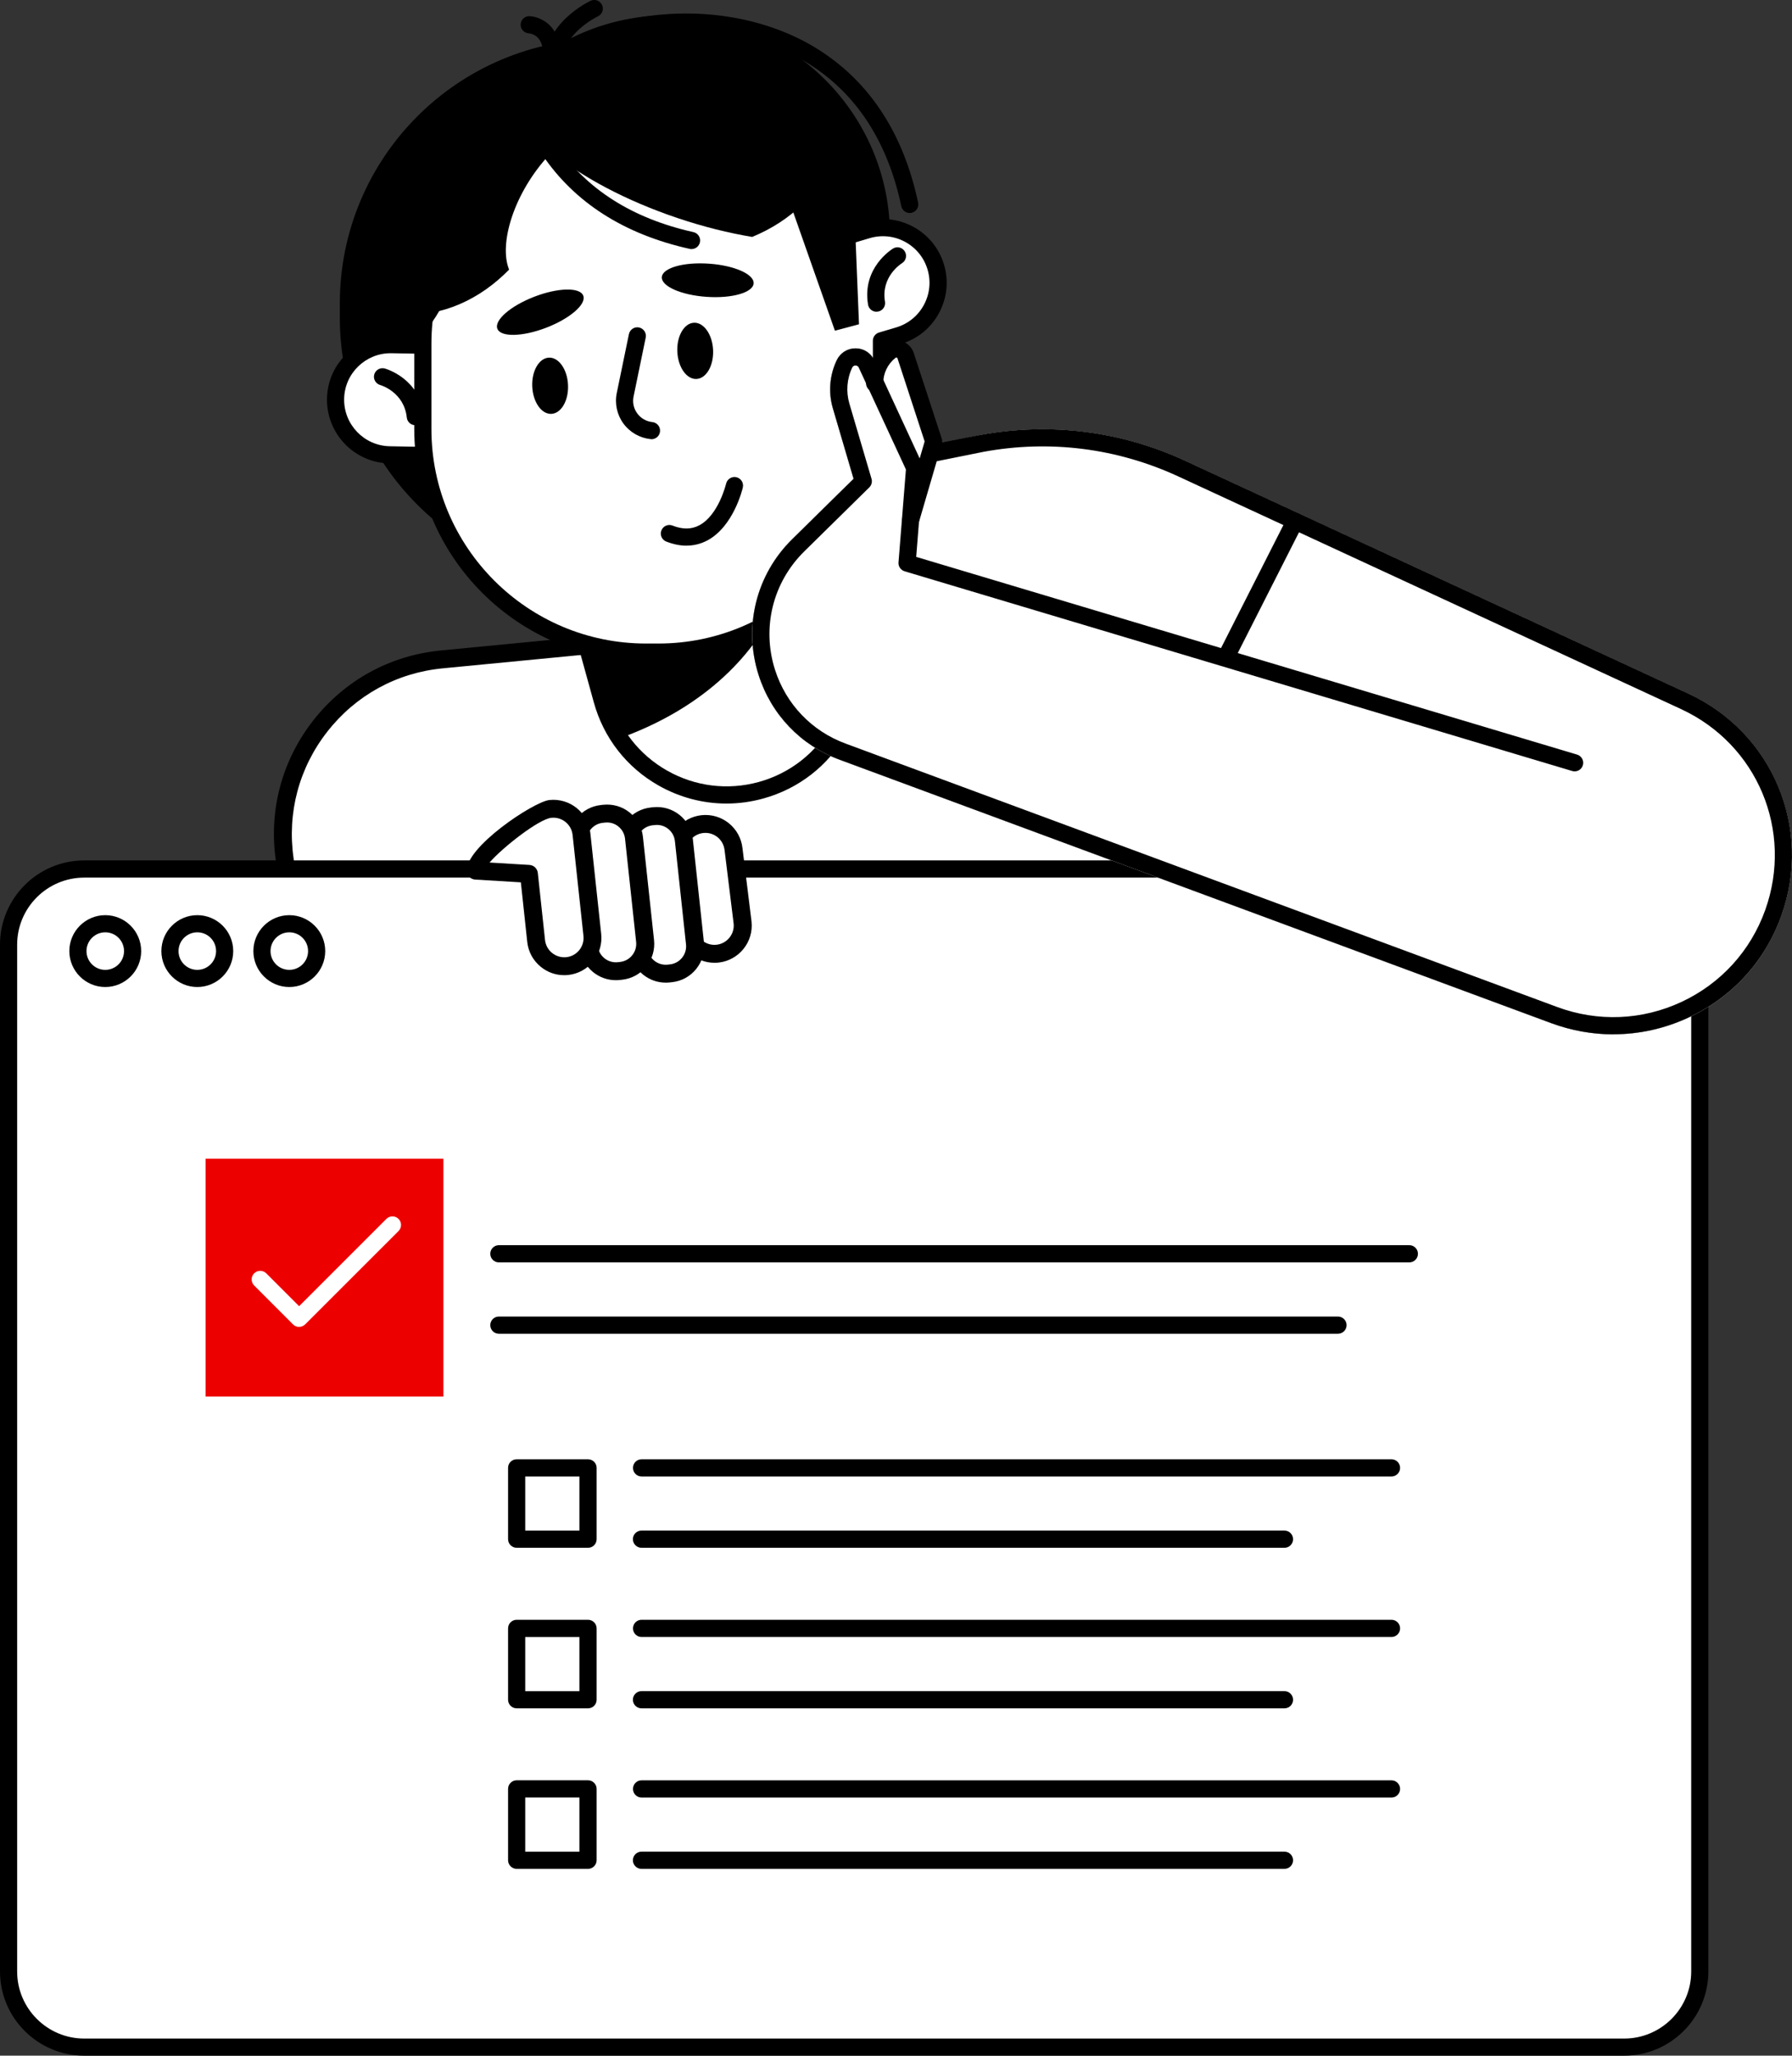 <?xml version="1.0" encoding="UTF-8"?><svg xmlns="http://www.w3.org/2000/svg" id="Ebene_1" data-name="Ebene 1" viewBox="0 0 364.66 418.27"><rect x="0" y="0" width="364.66" height="418.27" fill="#333333" stroke="none"/><defs><style> .cls-1 { fill: #fff; } .cls-2 { fill: #ed0000; } </style></defs><g><path class="cls-1" d="M57.95,174.94h0c-2.95-20.22,11.61-38.8,31.95-40.77l170.85-16.51v77.4H58.87l-.93-20.12Z"/><path d="M60.61,193.25h198.32v-73.58l-168.85,16.32c-9.34.9-17.67,5.47-23.45,12.85-5.79,7.38-8.23,16.56-6.88,25.84,0,.06.01.12.02.18l.85,18.39ZM260.75,196.89H58.87c-.97,0-1.77-.77-1.82-1.74l-.92-20.04c-1.47-10.25,1.24-20.37,7.62-28.53,6.41-8.17,15.63-13.23,25.97-14.23l170.85-16.51c.51-.05,1.02.12,1.4.46.38.34.6.83.6,1.35v77.41c0,1.01-.81,1.82-1.82,1.82"/><path class="cls-1" d="M330.5,416.53H17.14c-8.5,0-15.39-6.89-15.39-15.39v-208.92c0-8.5,6.89-15.39,15.39-15.39h313.36c8.5,0,15.39,6.89,15.39,15.39v208.92c0,8.5-6.89,15.39-15.39,15.39"/><path d="M17.14,178.57c-7.52,0-13.65,6.12-13.65,13.65v208.92c0,7.52,6.12,13.65,13.65,13.65h313.36c7.53,0,13.65-6.12,13.65-13.65v-208.92c0-7.53-6.12-13.65-13.65-13.65H17.14ZM330.5,418.27H17.14c-9.45,0-17.14-7.69-17.14-17.14v-208.92c0-9.45,7.69-17.14,17.14-17.14h313.36c9.45,0,17.14,7.69,17.14,17.14v208.92c0,9.45-7.69,17.14-17.14,17.14"/><path d="M21.42,189.7c-2.11,0-3.82,1.71-3.82,3.82s1.71,3.82,3.82,3.82,3.82-1.71,3.82-3.82-1.71-3.82-3.82-3.82M21.42,200.83c-4.03,0-7.31-3.28-7.31-7.31s3.28-7.31,7.31-7.31,7.31,3.28,7.31,7.31-3.28,7.31-7.31,7.31"/><path d="M40.15,189.7c-2.1,0-3.82,1.71-3.82,3.82s1.71,3.82,3.82,3.82,3.82-1.71,3.82-3.82-1.71-3.82-3.82-3.82M40.15,200.83c-4.03,0-7.31-3.28-7.31-7.31s3.28-7.31,7.31-7.31,7.31,3.28,7.31,7.31-3.28,7.31-7.31,7.31"/><path d="M58.87,189.7c-2.1,0-3.82,1.71-3.82,3.82s1.71,3.82,3.82,3.82,3.82-1.71,3.82-3.82-1.71-3.82-3.82-3.82M58.87,200.83c-4.03,0-7.31-3.28-7.31-7.31s3.28-7.31,7.31-7.31,7.31,3.28,7.31,7.31-3.28,7.31-7.31,7.31"/><path class="cls-1" d="M154.87,160.79h0c14-3.87,22.21-18.35,18.34-32.34l-7.49-27.1-50.68,14.01,7.49,27.1c3.87,14,18.35,22.21,32.34,18.34"/><path d="M117.18,116.57l7.03,25.42c1.75,6.32,5.85,11.58,11.55,14.81,5.7,3.23,12.33,4.05,18.65,2.31h0c6.32-1.75,11.58-5.85,14.81-11.55,3.23-5.7,4.05-12.33,2.31-18.64l-7.03-25.42-47.32,13.08ZM147.82,163.5c-4.78,0-9.51-1.24-13.79-3.66-6.51-3.69-11.2-9.7-13.19-16.92l-7.49-27.1c-.26-.93.29-1.89,1.22-2.15l50.68-14.01c.45-.12.92-.07,1.33.16.4.23.7.61.82,1.05l7.49,27.1c1.99,7.22,1.06,14.78-2.63,21.3-3.69,6.51-9.7,11.2-16.92,13.2-2.48.69-5.01,1.03-7.51,1.03"/><path d="M124.8,150.69l-9.77-35.34,32.19-8.9,13.62,9.24c-4.27,15.74-16.87,28.48-36.05,34.99"/><path d="M122.99,118.46h0c-29.74,0-53.84-24.11-53.84-53.84v-2.87c0-29.74,24.11-53.84,53.84-53.84s53.84,24.11,53.84,53.84v2.87c0,29.74-24.11,53.84-53.84,53.84"/><path d="M136.17,102.16h0c-24.82,0-44.94-20.12-44.94-44.94v-9.19c0-24.82,20.12-44.94,44.94-44.94s44.94,20.12,44.94,44.94v9.19c0,24.82-20.12,44.94-44.94,44.94"/><path d="M185.12,43.34c-.81,0-1.53-.56-1.71-1.38-2.75-12.96-8.96-22.63-18.47-28.75-10.05-6.47-23.82-8.6-36.85-5.71-.94.22-1.87-.39-2.08-1.33-.21-.94.39-1.87,1.33-2.08,13.92-3.09,28.68-.78,39.49,6.18,10.32,6.64,17.05,17.06,20,30.96.2.94-.4,1.87-1.34,2.07-.12.03-.24.04-.36.04"/><path class="cls-1" d="M89.43,92.74l-10.14-.19c-6.19-.11-11.12-5.23-11.01-11.42s5.23-11.12,11.42-11.01l10.14.19c6.19.11,11.12,5.23,11.01,11.42h0c-.11,6.19-5.23,11.12-11.42,11.01"/><path d="M79.49,71.87c-5.14,0-9.37,4.13-9.46,9.29-.09,5.22,4.07,9.54,9.29,9.64l10.14.19c2.52.1,4.92-.89,6.74-2.65,1.82-1.76,2.85-4.11,2.9-6.64.05-2.53-.89-4.92-2.65-6.74-1.76-1.82-4.11-2.85-6.64-2.9l-10.14-.19c-.06,0-.12,0-.18,0M89.65,94.48c-.08,0-.16,0-.24,0l-10.15-.19c-7.15-.13-12.85-6.05-12.72-13.2.13-7.15,6.07-12.79,13.2-12.72l10.14.19c3.46.06,6.69,1.47,9.09,3.96,2.4,2.49,3.69,5.77,3.63,9.23-.06,3.46-1.47,6.69-3.96,9.09-2.43,2.35-5.62,3.63-8.99,3.63"/><path class="cls-1" d="M131.44,24.53h2.56c16.98,0,31.78,9.33,39.56,23.14l2.92-.87c5.94-1.77,12.18,1.62,13.94,7.55,1.77,5.94-1.62,12.18-7.55,13.94l-3.5,1.04c0,.19.01.38.01.58v17.38c0,25.07-20.32,45.39-45.39,45.39h-2.56c-25.07,0-45.39-20.32-45.39-45.39v-17.38c0-25.07,20.32-45.39,45.39-45.39"/><path d="M131.44,26.28c-24.07,0-43.65,19.58-43.65,43.64v17.38c0,24.07,19.58,43.64,43.65,43.64h2.56c24.06,0,43.64-19.58,43.64-43.64l-.02-17.94c-.01-.78.5-1.47,1.25-1.7l3.5-1.04c2.42-.72,4.42-2.34,5.63-4.57,1.2-2.22,1.47-4.78.75-7.21-.72-2.42-2.34-4.42-4.57-5.63-2.22-1.2-4.78-1.47-7.21-.75l-2.92.87c-.78.24-1.62-.1-2.02-.81-7.74-13.73-22.31-22.26-38.04-22.26h-2.56ZM134,134.44h-2.56c-25.99,0-47.14-21.15-47.14-47.14v-17.38c0-25.99,21.15-47.14,47.14-47.14h2.56c16.52,0,31.86,8.71,40.38,22.82l1.61-.48c3.32-.99,6.82-.62,9.86,1.03,3.04,1.65,5.26,4.38,6.25,7.7.99,3.32.62,6.82-1.03,9.87-1.65,3.04-4.38,5.26-7.7,6.25l-2.24.66v16.66c0,25.99-21.14,47.14-47.14,47.14"/><path d="M83.75,69.75v.08c8.04-5.43,13.97-24.37,13.97-46.9v-.08c-8.04,5.43-13.97,24.37-13.97,46.9"/><path d="M178.36,63.43c-.84,0-1.58-.6-1.72-1.46-1.25-7.5,4.84-11.24,5.09-11.4.83-.5,1.9-.23,2.4.6.49.82.23,1.89-.59,2.39-.19.12-4.31,2.73-3.45,7.83.16.95-.48,1.85-1.44,2.01-.1.02-.19.02-.29.02"/><path d="M84.51,86.52c-.88,0-1.64-.67-1.73-1.56-.55-5.16-5.22-6.57-5.42-6.62-.92-.27-1.46-1.23-1.2-2.15.26-.92,1.21-1.46,2.14-1.21.29.08,7.16,2.06,7.96,9.62.1.96-.59,1.82-1.55,1.92-.06,0-.13,0-.19,0"/><path d="M118.69,60.16c.67,1.74-2.7,4.66-7.53,6.52-4.83,1.86-9.28,1.95-9.95.21-.67-1.74,2.7-4.66,7.53-6.52,4.83-1.86,9.28-1.95,9.95-.21"/><path d="M153.36,57.67c-.13,1.86-4.42,3.09-9.57,2.73-5.16-.35-9.24-2.15-9.11-4.02.13-1.86,4.41-3.09,9.57-2.73,5.16.35,9.24,2.15,9.11,4.02"/><path d="M132.57,89.36c-.06,0-.12,0-.18-.01-2.2-.23-4.22-1.38-5.53-3.17-1.31-1.79-1.8-4.06-1.35-6.22l2.47-11.97c.2-.94,1.12-1.56,2.06-1.36.94.2,1.55,1.12,1.36,2.06l-2.47,11.98c-.25,1.22.01,2.45.75,3.45.74,1.01,1.83,1.63,3.07,1.76.96.1,1.66.96,1.56,1.92-.09.9-.85,1.57-1.73,1.57"/><path d="M139.71,111.03c-1.32,0-2.7-.28-4.13-.84-.9-.35-1.34-1.36-.99-2.26.35-.9,1.36-1.34,2.26-.99,2.07.81,3.85.79,5.44-.05,3.94-2.07,5.45-8.42,5.47-8.48.22-.94,1.15-1.52,2.09-1.31.94.22,1.52,1.15,1.31,2.09-.07.32-1.88,7.94-7.23,10.78-1.33.7-2.74,1.05-4.22,1.05"/><path d="M147.78,15c9.16,3.08,17.15,7.14,23.05,11.42-.2,1.67-.57,3.33-1.12,4.96-2.6,7.75-8.72,13.56-16.65,16.83-4.79-.8-9.92-2.07-15.15-3.83-21.13-7.1-36.06-19.43-33.33-27.55,2.73-8.11,22.07-8.94,43.2-1.84"/><path d="M82.2,39.72c-5.71,7.79-7.22,16.4-5.46,23.46,1.63.43,3.3.71,5.02.82,8.16.48,15.84-3.01,21.84-9.14-2.15-5.26.97-15.66,8.26-23.46,15.21-16.3-12.49-15.09-29.65,8.32"/><path d="M145.11,71.23c.14,3.16-1.38,5.79-3.39,5.88-2.01.09-3.75-2.4-3.89-5.56-.14-3.16,1.38-5.79,3.39-5.88,2.01-.09,3.75,2.4,3.89,5.56"/><path d="M115.59,78.33c.14,3.16-1.38,5.79-3.39,5.88-2.01.09-3.75-2.4-3.89-5.56-.14-3.16,1.38-5.79,3.39-5.88,2.01-.09,3.75,2.4,3.89,5.56"/><path d="M112.73,14.9c-.92,0-1.68-.71-1.74-1.64-.53-8.47,8.81-12.91,9.2-13.1.87-.41,1.91-.03,2.32.85.41.87.03,1.91-.85,2.32-.07.03-7.57,3.63-7.19,9.71.06.96-.67,1.79-1.63,1.85-.04,0-.07,0-.11,0"/><path d="M112.14,11.27c-.84,0-1.58-.61-1.72-1.46-.45-2.73-2.43-3-2.83-3.03-.95-.06-1.69-.88-1.64-1.83.05-.95.86-1.69,1.79-1.66,1.79.06,5.38,1.39,6.12,5.95.16.95-.49,1.85-1.44,2.01-.1.01-.19.02-.28.02"/><path d="M140.72,50.68c-.13,0-.25-.01-.38-.04-13.36-2.98-23.47-9.45-30.04-19.23-.54-.8-.32-1.89.48-2.42.8-.54,1.89-.32,2.42.47,6.06,9.01,15.45,14.99,27.91,17.77.94.21,1.53,1.14,1.32,2.08-.18.81-.9,1.37-1.7,1.37"/></g><polygon points="173.58 35.73 174.8 65.98 169.9 67.29 157.64 32.44 173.58 35.73"/><g><path d="M328.3,210.46c-4.26,0-8.52-.76-12.64-2.28l-144.83-53.61c-7.9-2.92-13.9-9.2-16.46-17.23-3.13-9.81-.51-20.4,6.83-27.62l12.5-12.3-4.21-14.32c-.96-3.26-.68-6.75.79-9.82.71-1.48,2.17-2.4,3.81-2.4h.03c1.65.01,3.11.95,3.8,2.45l9.79,21.16c.13.27.18.57.16.87l-1.43,17.95,134.49,40.23c.92.28,1.45,1.25,1.17,2.17-.27.92-1.25,1.45-2.17,1.17l-135.85-40.64c-.79-.24-1.31-.99-1.24-1.81l1.51-18.9-9.6-20.74c-.17-.37-.52-.41-.66-.42-.17,0-.48.05-.66.41-1.1,2.29-1.3,4.9-.59,7.33l4.51,15.32c.18.62,0,1.29-.45,1.74l-13.24,13.03c-6.4,6.3-8.68,15.52-5.95,24.08,2.23,6.99,7.46,12.47,14.34,15.01l144.83,53.61c8.29,3.07,17.27,2.7,25.28-1.03,8.01-3.74,14.07-10.38,17.05-18.7,5.77-16.12-1.59-33.7-17.13-40.89l-102.31-47.34c-12.45-5.76-26.17-7.49-39.66-5l-9.38,1.89c-.95.18-1.87-.42-2.06-1.37-.19-.94.42-1.86,1.37-2.06l9.4-1.89c14.24-2.63,28.68-.81,41.79,5.26l102.31,47.34c17.19,7.95,25.34,27.4,18.95,45.23-3.3,9.21-9.99,16.56-18.86,20.69-4.89,2.28-10.1,3.42-15.33,3.42"/><path class="cls-1" d="M161.2,109.71l12.5-12.3-4.21-14.31c-.96-3.27-.68-6.76.79-9.82.71-1.48,2.16-2.4,3.8-2.4h.03c1.65.01,3.11.95,3.81,2.45l8.35,18.06,13.19-2.87c14.21-2.63,28.65-.81,41.76,5.26l102.31,47.34c17.19,7.95,25.34,27.4,18.95,45.23-3.3,9.21-9.99,16.56-18.86,20.69-4.89,2.28-10.1,3.42-15.33,3.42-4.25,0-8.52-.76-12.64-2.28l-144.83-53.61c-7.9-2.92-13.9-9.21-16.46-17.23-3.13-9.81-.51-20.4,6.83-27.62"/><path class="cls-1" d="M176.83,80.89c0-2.56,2.34-7.89,4.35-9.47,1.08-.85,2.68-.37,3.11.94l5.7,17.43-4.64,15.87-2.52,5.61-6-30.38Z"/><path d="M185.35,107.41c-.16,0-.33-.02-.49-.07-.93-.27-1.46-1.24-1.19-2.17l4.49-15.35-5.53-16.92c-.03-.08-.08-.13-.16-.15-.08-.02-.15-.01-.22.04-1.6,1.26-2.52,3.15-2.52,5.19,0,.96-.78,1.75-1.75,1.75s-1.75-.78-1.75-1.75c0-3.12,1.41-6.01,3.86-7.93.96-.75,2.23-.99,3.39-.64,1.16.35,2.08,1.25,2.46,2.41l5.7,17.43c.11.33.11.69.02,1.03l-4.64,15.87c-.22.76-.92,1.26-1.68,1.26"/><path d="M328.3,210.46c-4.26,0-8.52-.76-12.64-2.28l-144.83-53.61c-7.9-2.92-13.9-9.2-16.46-17.23-3.13-9.81-.51-20.4,6.83-27.62l12.5-12.3-4.21-14.32c-.96-3.26-.68-6.75.79-9.82.71-1.48,2.17-2.4,3.81-2.4h.03c1.65.01,3.11.95,3.8,2.45l9.79,21.16c.13.27.18.57.16.87l-1.43,17.95,134.49,40.23c.92.28,1.45,1.25,1.17,2.17-.27.92-1.25,1.45-2.17,1.17l-135.85-40.64c-.79-.24-1.31-.99-1.24-1.81l1.51-18.9-9.6-20.74c-.17-.37-.52-.41-.66-.42-.17,0-.48.05-.66.41-1.1,2.29-1.3,4.9-.59,7.33l4.51,15.32c.18.62,0,1.29-.45,1.74l-13.24,13.03c-6.4,6.3-8.68,15.52-5.95,24.08,2.23,6.99,7.46,12.47,14.34,15.01l144.83,53.61c8.29,3.07,17.27,2.7,25.28-1.03,8.01-3.74,14.07-10.38,17.05-18.7,5.77-16.12-1.59-33.7-17.13-40.89l-102.31-47.34c-12.45-5.76-26.17-7.49-39.66-5l-9.38,1.89c-.95.18-1.87-.42-2.06-1.37-.19-.94.42-1.86,1.37-2.06l9.4-1.89c14.24-2.63,28.68-.81,41.79,5.26l102.31,47.34c17.19,7.95,25.34,27.4,18.95,45.23-3.3,9.21-9.99,16.56-18.86,20.69-4.89,2.28-10.1,3.42-15.33,3.42"/><path d="M249.59,135.27c-.27,0-.53-.06-.79-.19-.86-.44-1.2-1.49-.77-2.35l13.74-27.09c.44-.86,1.48-1.21,2.35-.77.86.44,1.2,1.49.77,2.35l-13.74,27.09c-.31.61-.92.96-1.56.96"/><path class="cls-1" d="M151.11,187.71l-1.84-14.93c-.34-3.16-3.17-5.44-6.33-5.1-3.16.34-5.44,3.17-5.1,6.33l1.84,14.93c.34,3.16,3.17,5.44,6.33,5.1,3.16-.34,5.44-3.17,5.1-6.33"/><path d="M143.56,169.47c-.14,0-.29,0-.43.02-2.16.23-3.72,2.17-3.49,4.33l1.83,14.9c.24,2.18,2.18,3.74,4.33,3.51,2.15-.23,3.71-2.16,3.49-4.31l-1.84-14.91c-.12-1.07-.63-2.01-1.44-2.67-.71-.57-1.57-.87-2.46-.87M145.39,195.9c-3.81,0-7.1-2.88-7.52-6.76l-1.83-14.9c-.22-2.04.36-4.01,1.63-5.59,1.27-1.58,3.07-2.56,5.08-2.78,2.01-.21,3.98.36,5.56,1.63,1.57,1.27,2.56,3.07,2.78,5.09l1.84,14.9s0,.02,0,.03c.45,4.15-2.57,7.89-6.72,8.34-.27.03-.55.04-.82.04"/><path class="cls-1" d="M141.43,191.97l-2.26-21.01c-.32-3.03-3.04-5.22-6.07-4.89l-.46.05c-3.03.33-5.22,3.04-4.89,6.07l2.26,21.01c.33,3.03,3.05,5.22,6.07,4.9l.46-.05c3.03-.33,5.22-3.04,4.89-6.07"/><path d="M133.69,167.85c-.13,0-.27,0-.4.02l-.47.05c-.98.1-1.86.59-2.48,1.35-.62.77-.9,1.73-.8,2.72l2.26,21.01c.1.98.59,1.86,1.35,2.48.77.62,1.74.9,2.71.8l.46-.05c.98-.11,1.86-.59,2.48-1.36.62-.77.9-1.73.8-2.71l-2.26-21.01c-.1-.98-.59-1.86-1.35-2.48-.66-.54-1.47-.82-2.31-.82M135.47,199.94c-1.67,0-3.27-.56-4.59-1.62-1.53-1.23-2.48-2.98-2.69-4.93l-2.26-21.01c-.21-1.95.35-3.86,1.58-5.39s2.98-2.48,4.93-2.69l.47-.05c1.95-.2,3.86.35,5.39,1.58,1.53,1.23,2.48,2.98,2.69,4.93l2.26,21.01c.21,1.95-.35,3.86-1.58,5.39-1.23,1.53-2.98,2.48-4.93,2.69l-.46.05c-.27.03-.53.04-.8.04"/><path class="cls-1" d="M131.28,191.47l-2.26-21.01c-.33-3.03-3.04-5.22-6.07-4.89l-.46.05c-3.03.33-5.22,3.04-4.89,6.07l2.26,21.01c.32,3.03,3.05,5.22,6.07,4.89l.46-.05c3.03-.33,5.22-3.04,4.89-6.07"/><path d="M123.54,167.35c-.13,0-.27,0-.4.02l-.47.05c-.98.1-1.86.59-2.48,1.35-.62.77-.9,1.73-.8,2.72l2.26,21.01c.1.98.59,1.86,1.35,2.48.77.62,1.74.9,2.71.8l.46-.05c.98-.11,1.87-.59,2.48-1.36.62-.77.9-1.73.8-2.71h0s-2.26-21.01-2.26-21.01c-.1-.98-.59-1.86-1.35-2.48-.66-.54-1.47-.82-2.31-.82M125.31,199.44c-1.67,0-3.27-.56-4.59-1.62-1.53-1.23-2.48-2.98-2.69-4.93l-2.26-21.01c-.21-1.95.35-3.86,1.58-5.39,1.23-1.53,2.98-2.48,4.93-2.69l.47-.05c1.95-.2,3.86.35,5.39,1.58,1.53,1.23,2.48,2.98,2.69,4.93l2.26,21.01c.21,1.95-.35,3.86-1.58,5.39-1.23,1.53-2.98,2.48-4.93,2.69l-.46.05c-.27.03-.54.04-.8.04"/><path class="cls-1" d="M120.53,190.24l-2.21-20.54c-.34-3.16-3.18-5.44-6.33-5.1-3.16.34-15.53,9.41-15.19,12.56l10.83.65,1.47,13.66c.34,3.16,3.17,5.44,6.33,5.1,3.16-.34,5.44-3.17,5.1-6.33"/><path d="M99.62,175.5l8.12.49c.89.05,1.6.74,1.7,1.62l1.47,13.66c.23,2.15,2.17,3.71,4.33,3.49,1.04-.11,1.98-.62,2.64-1.44.66-.82.96-1.84.85-2.89l-2.21-20.54c-.23-2.15-2.17-3.72-4.33-3.49-2.55.27-9.87,5.99-12.57,9.1M114.8,198.42c-1.72,0-3.38-.58-4.73-1.68-1.58-1.27-2.56-3.07-2.78-5.08l-1.3-12.13-9.29-.56c-.89-.05-1.6-.74-1.7-1.62-.52-4.84,13.56-14.22,16.8-14.57,4.15-.44,7.89,2.57,8.33,6.72l2.21,20.54c.21,2.01-.36,3.98-1.63,5.56-1.27,1.58-3.07,2.56-5.08,2.78-.28.03-.55.04-.82.04"/><path d="M286.79,256.86H101.51c-.96,0-1.74-.78-1.74-1.75s.78-1.75,1.74-1.75h185.28c.96,0,1.75.78,1.75,1.75s-.78,1.75-1.75,1.75"/><path d="M283.16,300.42h-152.61c-.96,0-1.74-.78-1.74-1.75s.78-1.75,1.74-1.75h152.61c.96,0,1.75.78,1.75,1.75s-.78,1.75-1.75,1.75"/><path d="M261.38,314.93h-130.84c-.96,0-1.75-.78-1.75-1.75s.78-1.75,1.75-1.75h130.84c.96,0,1.75.78,1.75,1.75s-.78,1.75-1.75,1.75"/><path d="M283.16,333.08h-152.61c-.96,0-1.74-.78-1.74-1.75s.78-1.75,1.74-1.75h152.61c.96,0,1.75.78,1.75,1.75s-.78,1.75-1.75,1.75"/><path d="M261.38,347.6h-130.84c-.96,0-1.75-.78-1.75-1.75s.78-1.75,1.75-1.75h130.84c.96,0,1.75.78,1.75,1.75s-.78,1.75-1.75,1.75"/><path d="M283.16,365.75h-152.61c-.96,0-1.74-.78-1.74-1.75s.78-1.75,1.74-1.75h152.61c.96,0,1.75.78,1.75,1.75s-.78,1.75-1.75,1.75"/><path d="M261.38,380.26h-130.84c-.96,0-1.75-.78-1.75-1.75s.78-1.75,1.75-1.75h130.84c.96,0,1.75.78,1.75,1.75s-.78,1.75-1.75,1.75"/><path d="M272.27,271.38H101.51c-.96,0-1.74-.78-1.74-1.75s.78-1.75,1.74-1.75h170.76c.96,0,1.75.78,1.75,1.75s-.78,1.75-1.75,1.75"/><path d="M106.88,311.44h11.03v-11.02h-11.03v11.02ZM119.66,314.93h-14.52c-.96,0-1.75-.78-1.75-1.75v-14.52c0-.96.78-1.74,1.75-1.74h14.52c.96,0,1.75.78,1.75,1.74v14.52c0,.96-.78,1.75-1.75,1.75"/><path d="M106.88,344.11h11.03v-11.03h-11.03v11.03ZM119.66,347.6h-14.52c-.96,0-1.75-.78-1.75-1.75v-14.52c0-.97.78-1.75,1.75-1.75h14.52c.96,0,1.75.78,1.75,1.75v14.52c0,.96-.78,1.75-1.75,1.75"/><path d="M106.88,376.77h11.03v-11.03h-11.03v11.03ZM119.66,380.26h-14.52c-.96,0-1.75-.78-1.75-1.75v-14.52c0-.96.78-1.75,1.75-1.75h14.52c.96,0,1.75.78,1.75,1.75v14.52c0,.96-.78,1.75-1.75,1.75"/></g><rect class="cls-2" x="41.83" y="235.76" width="48.4" height="48.4"/><path class="cls-1" d="M60.86,269.99h0c-.46,0-.91-.18-1.23-.51l-7.91-7.92c-.68-.68-.68-1.79,0-2.47s1.79-.68,2.47,0l6.68,6.68,17.76-17.76c.68-.68,1.79-.68,2.47,0s.68,1.79,0,2.47l-19,18.99c-.33.33-.77.51-1.23.51"/></svg>